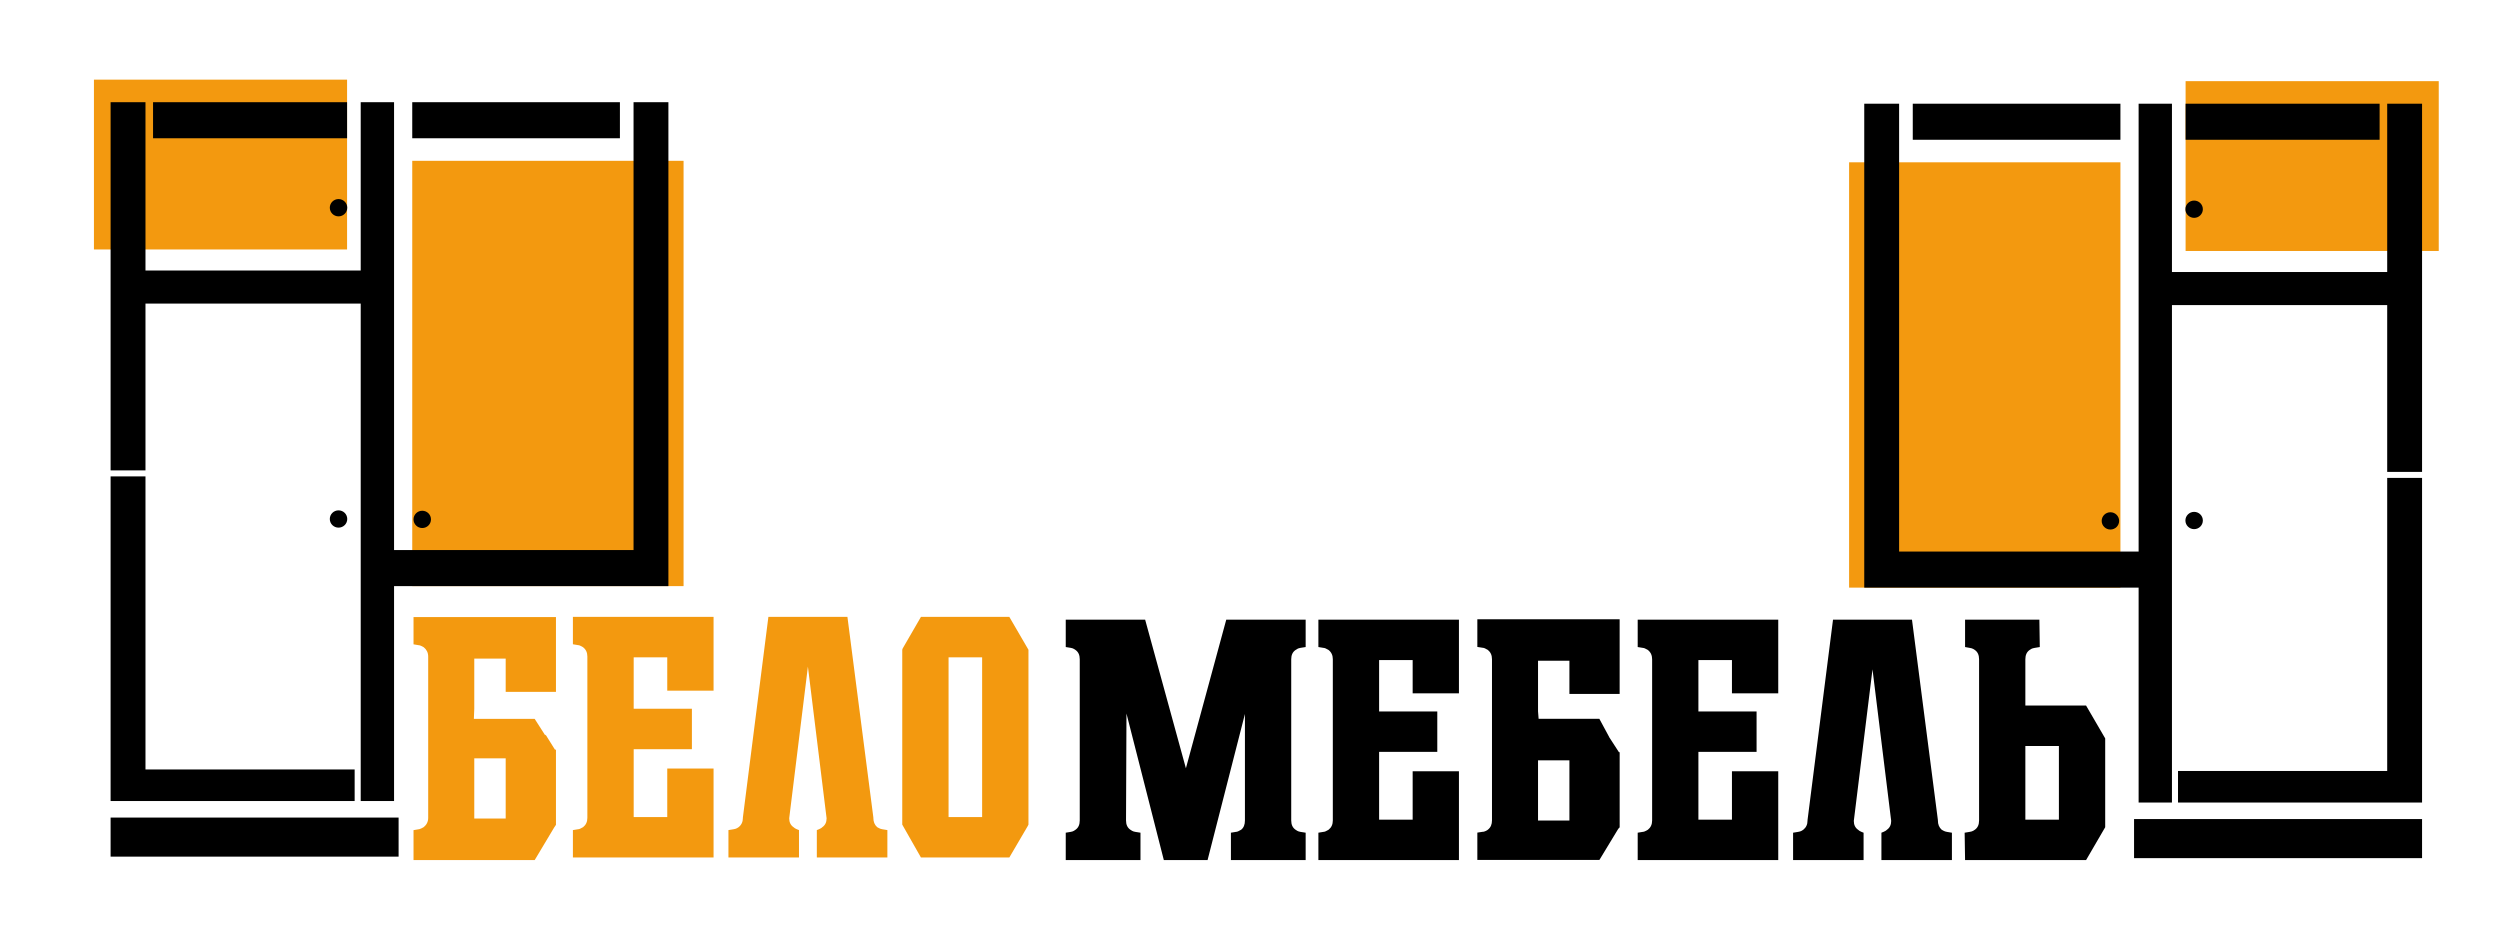<?xml version="1.0" encoding="UTF-8"?> <svg xmlns="http://www.w3.org/2000/svg" width="141" height="53" viewBox="0 0 141 53" fill="none"> <path d="M32.312 48.362V46.817L32.6 46.77C32.664 46.77 32.759 46.73 32.887 46.651C33.047 46.524 33.127 46.35 33.127 46.128V37.026C33.127 36.805 33.047 36.631 32.887 36.504C32.759 36.425 32.664 36.385 32.6 36.385L32.312 36.337V34.793H40.245V38.952H37.633V37.074H35.74V39.973H39.023V42.255H35.74V46.081H37.633V43.347H40.245V48.362L32.312 48.362Z" fill="#F3990F"></path> <path d="M47.795 34.793L49.257 46.104V46.128C49.257 46.349 49.329 46.524 49.472 46.651C49.553 46.698 49.617 46.73 49.664 46.746C49.712 46.761 49.744 46.769 49.761 46.769L50.048 46.817V48.361H46.069V46.817C46.101 46.801 46.141 46.785 46.189 46.769C46.221 46.753 46.253 46.737 46.285 46.722C46.317 46.706 46.349 46.682 46.381 46.651C46.54 46.54 46.62 46.373 46.62 46.152L45.566 37.597L44.511 46.152C44.511 46.374 44.591 46.54 44.751 46.651C44.799 46.698 44.863 46.737 44.943 46.77C44.991 46.785 45.03 46.801 45.063 46.817V48.362H41.084V47.102V46.817L41.372 46.77C41.388 46.77 41.424 46.762 41.479 46.746C41.535 46.73 41.596 46.698 41.659 46.651C41.819 46.524 41.899 46.349 41.899 46.128V46.104L43.337 34.793H47.795V34.793Z" fill="#F3990F"></path> <path d="M51.941 48.362L50.887 46.508V36.647L50.91 36.575L51.941 34.793H56.926L58.005 36.647V46.508L57.957 46.603L56.926 48.362H51.941L51.941 48.362ZM55.392 46.081V37.074H53.499V46.081H55.392Z" fill="#F3990F"></path> <path d="M31.356 39.021V34.804H23.323V36.34L23.602 36.388C23.666 36.388 23.772 36.427 23.9 36.506C24.059 36.633 24.15 36.808 24.15 37.029V40.442V46.13C24.15 46.352 24.053 46.527 23.893 46.653C23.877 46.663 23.856 46.673 23.841 46.681C23.811 46.698 23.78 46.713 23.754 46.726C23.714 46.744 23.678 46.757 23.648 46.765C23.645 46.766 23.641 46.766 23.638 46.767C23.631 46.768 23.624 46.77 23.618 46.77C23.614 46.771 23.61 46.771 23.607 46.772C23.605 46.772 23.604 46.772 23.604 46.772C23.599 46.772 23.606 46.772 23.603 46.772L23.323 46.82V48.508H30.155H30.157L31.25 46.679L31.356 46.521V46.511V43.341V42.761V42.282V42.281L31.299 42.279L30.769 41.431L30.752 41.476L30.155 40.543H26.726L26.749 39.976V37.147H28.521V39.021L31.356 39.021ZM28.521 42.769V43.342V46.165H26.749V42.769H28.521Z" fill="#F3990F"></path> <path d="M69.424 48.508V46.964L69.712 46.917C69.775 46.917 69.871 46.877 69.999 46.798C70.142 46.687 70.214 46.513 70.214 46.275V40.268L68.107 48.508H65.64L63.533 40.244L63.508 46.275C63.508 46.513 63.59 46.687 63.755 46.798C63.821 46.846 63.879 46.877 63.928 46.893C63.977 46.909 64.01 46.917 64.027 46.917L64.323 46.964V48.508H60.108V46.964L60.395 46.917C60.411 46.917 60.443 46.909 60.491 46.893C60.539 46.877 60.595 46.846 60.659 46.798C60.818 46.687 60.898 46.513 60.898 46.275V37.181C60.898 36.944 60.818 36.77 60.659 36.659C60.595 36.612 60.539 36.58 60.491 36.564C60.443 36.548 60.411 36.54 60.395 36.54L60.108 36.493V36.208V34.949H64.586L66.885 43.331L69.161 34.949H73.639V36.493L73.343 36.54C73.326 36.54 73.293 36.548 73.244 36.564C73.194 36.58 73.137 36.612 73.071 36.659C72.906 36.77 72.825 36.944 72.825 37.181V46.275C72.825 46.513 72.906 46.687 73.071 46.798C73.137 46.846 73.194 46.877 73.244 46.893C73.293 46.909 73.326 46.917 73.343 46.917L73.639 46.964V48.508H69.424V48.508H69.424Z" fill="black"></path> <path d="M74.357 48.508V46.964L74.644 46.917C74.708 46.917 74.803 46.877 74.931 46.798C75.091 46.672 75.171 46.498 75.171 46.275V37.181C75.171 36.96 75.091 36.786 74.931 36.659C74.803 36.58 74.708 36.54 74.644 36.54L74.357 36.493V34.949H82.284V39.105H79.674V37.229H77.782V40.126H81.063V42.405H77.782V46.228H79.674V43.498H82.284V48.508L74.357 48.508Z" fill="black"></path> <path d="M92.366 48.508V46.964L92.653 46.917C92.717 46.917 92.812 46.877 92.94 46.798C93.1 46.672 93.18 46.498 93.18 46.275V37.181C93.18 36.96 93.1 36.786 92.94 36.659C92.812 36.58 92.717 36.54 92.653 36.54L92.366 36.493V34.949H100.293V39.105H97.682V37.229H95.79V40.126H99.071V42.405H95.79V46.228H97.682V43.498H100.293V48.508L92.366 48.508Z" fill="black"></path> <path d="M107.836 34.95L109.297 46.252V46.276C109.297 46.497 109.369 46.671 109.512 46.798C109.592 46.845 109.656 46.877 109.704 46.893C109.752 46.909 109.784 46.917 109.8 46.917L110.088 46.965V48.508H106.112V46.965C106.144 46.949 106.183 46.932 106.231 46.917C106.263 46.901 106.295 46.885 106.327 46.87C106.359 46.853 106.391 46.83 106.423 46.798C106.582 46.687 106.663 46.521 106.663 46.299L105.609 37.751L104.555 46.299C104.555 46.521 104.635 46.687 104.795 46.798C104.842 46.846 104.906 46.885 104.986 46.917C105.034 46.932 105.074 46.949 105.106 46.965V48.508H101.13V47.249V46.965L101.418 46.917C101.434 46.917 101.47 46.909 101.526 46.893C101.581 46.877 101.641 46.846 101.705 46.798C101.865 46.671 101.945 46.498 101.945 46.276V46.252L103.382 34.95H107.836Z" fill="black"></path> <path d="M115.021 34.95L115.044 36.493L114.757 36.541C114.741 36.541 114.705 36.548 114.649 36.564C114.593 36.58 114.533 36.612 114.47 36.659C114.31 36.77 114.23 36.944 114.23 37.182V39.794H117.655L118.733 41.646V46.656L117.655 48.508H110.83L110.806 46.965L111.093 46.917C111.109 46.917 111.145 46.909 111.201 46.893C111.257 46.877 111.317 46.846 111.381 46.798C111.54 46.687 111.62 46.513 111.62 46.276V37.182C111.62 36.944 111.54 36.77 111.381 36.659C111.316 36.612 111.257 36.58 111.201 36.564C111.145 36.548 111.109 36.541 111.093 36.541L110.83 36.493V34.949L115.021 34.95ZM114.23 42.073V46.228H116.122V42.073H114.23Z" fill="black"></path> <path d="M91.348 39.138V34.925H83.322V36.487L83.629 36.535C83.692 36.535 83.784 36.575 83.912 36.654C84.071 36.781 84.148 36.955 84.148 37.176V40.586V46.27C84.148 46.492 84.079 46.666 83.919 46.792C83.903 46.803 83.896 46.812 83.881 46.821C83.851 46.838 83.827 46.853 83.801 46.865C83.761 46.884 83.729 46.897 83.698 46.904C83.695 46.905 83.694 46.905 83.69 46.906C83.684 46.907 83.677 46.909 83.671 46.91C83.668 46.91 83.664 46.911 83.66 46.911C83.659 46.911 83.658 46.911 83.658 46.911C83.653 46.912 83.632 46.912 83.629 46.912L83.322 46.959V48.501H90.204H90.206L91.27 46.746L91.349 46.661V46.65V43.483V42.904V42.425V42.424L91.307 42.422L90.758 41.575V41.568L90.204 40.542H86.778L86.745 40.121V37.265H88.515V39.138H91.348ZM88.515 42.883V43.483V46.277H86.745V42.883H88.515Z" fill="black"></path> <path d="M19.575 4.492H5.298V14.07H19.575V4.492Z" fill="#F3990F"></path> <path d="M38.553 9.07H23.251V33.057H38.553V9.07Z" fill="#F3990F"></path> <path d="M35.732 5.764V31.023H22.225V5.764H20.344V15.257H8.205V5.764H6.238V26.53H8.205V17.122H20.344V45.178H22.225V33.057H37.698V5.764H35.732Z" fill="black"></path> <path d="M19.575 5.764H8.632V7.798H19.575V5.764Z" fill="black"></path> <path d="M20.002 45.178H6.238V26.869H8.205V43.398H20.002V45.178Z" fill="black"></path> <path d="M34.963 5.764H23.251V7.798H34.963V5.764Z" fill="black"></path> <path d="M19.093 29.759C19.365 29.759 19.585 29.541 19.585 29.271C19.585 29.002 19.365 28.784 19.093 28.784C18.822 28.784 18.601 29.002 18.601 29.271C18.601 29.541 18.822 29.759 19.093 29.759Z" fill="black"></path> <path d="M19.093 12.203C19.365 12.203 19.585 11.984 19.585 11.715C19.585 11.446 19.365 11.227 19.093 11.227C18.822 11.227 18.601 11.446 18.601 11.715C18.601 11.984 18.822 12.203 19.093 12.203Z" fill="black"></path> <path d="M24.307 29.294C24.307 29.563 24.087 29.781 23.815 29.781C23.543 29.781 23.323 29.563 23.323 29.294C23.323 29.024 23.543 28.806 23.815 28.806C24.087 28.806 24.307 29.024 24.307 29.294Z" fill="black"></path> <path d="M22.481 46.111H6.238V48.314H22.481V46.111Z" fill="black"></path> <path d="M137.545 4.577H123.268V14.155H137.545V4.577Z" fill="#F3990F"></path> <path d="M119.592 9.154H104.289V33.142H119.592V9.154Z" fill="#F3990F"></path> <path d="M105.144 5.849V33.142H120.618V45.263H122.498V17.207H134.638V26.615H136.604V5.849H134.638V15.342H122.498V5.849H120.618V31.108H107.11V5.849H105.144Z" fill="black"></path> <path d="M134.21 5.849H123.268V7.883H134.21V5.849Z" fill="black"></path> <path d="M122.84 43.483H134.638V26.954H136.604V45.263H122.84V43.483Z" fill="black"></path> <path d="M119.592 5.849H107.88V7.883H119.592V5.849Z" fill="black"></path> <path d="M123.749 29.844C124.021 29.844 124.241 29.626 124.241 29.356C124.241 29.087 124.021 28.869 123.749 28.869C123.478 28.869 123.257 29.087 123.257 29.356C123.257 29.626 123.478 29.844 123.749 29.844Z" fill="black"></path> <path d="M123.749 12.287C124.021 12.287 124.241 12.069 124.241 11.8C124.241 11.53 124.021 11.312 123.749 11.312C123.478 11.312 123.257 11.53 123.257 11.8C123.257 12.069 123.478 12.287 123.749 12.287Z" fill="black"></path> <path d="M119.027 28.891C119.299 28.891 119.519 29.109 119.519 29.378C119.519 29.648 119.299 29.866 119.027 29.866C118.756 29.866 118.535 29.648 118.535 29.378C118.535 29.109 118.756 28.891 119.027 28.891Z" fill="black"></path> <path d="M136.604 46.195H120.361V48.399H136.604V46.195Z" fill="black"></path> </svg> 